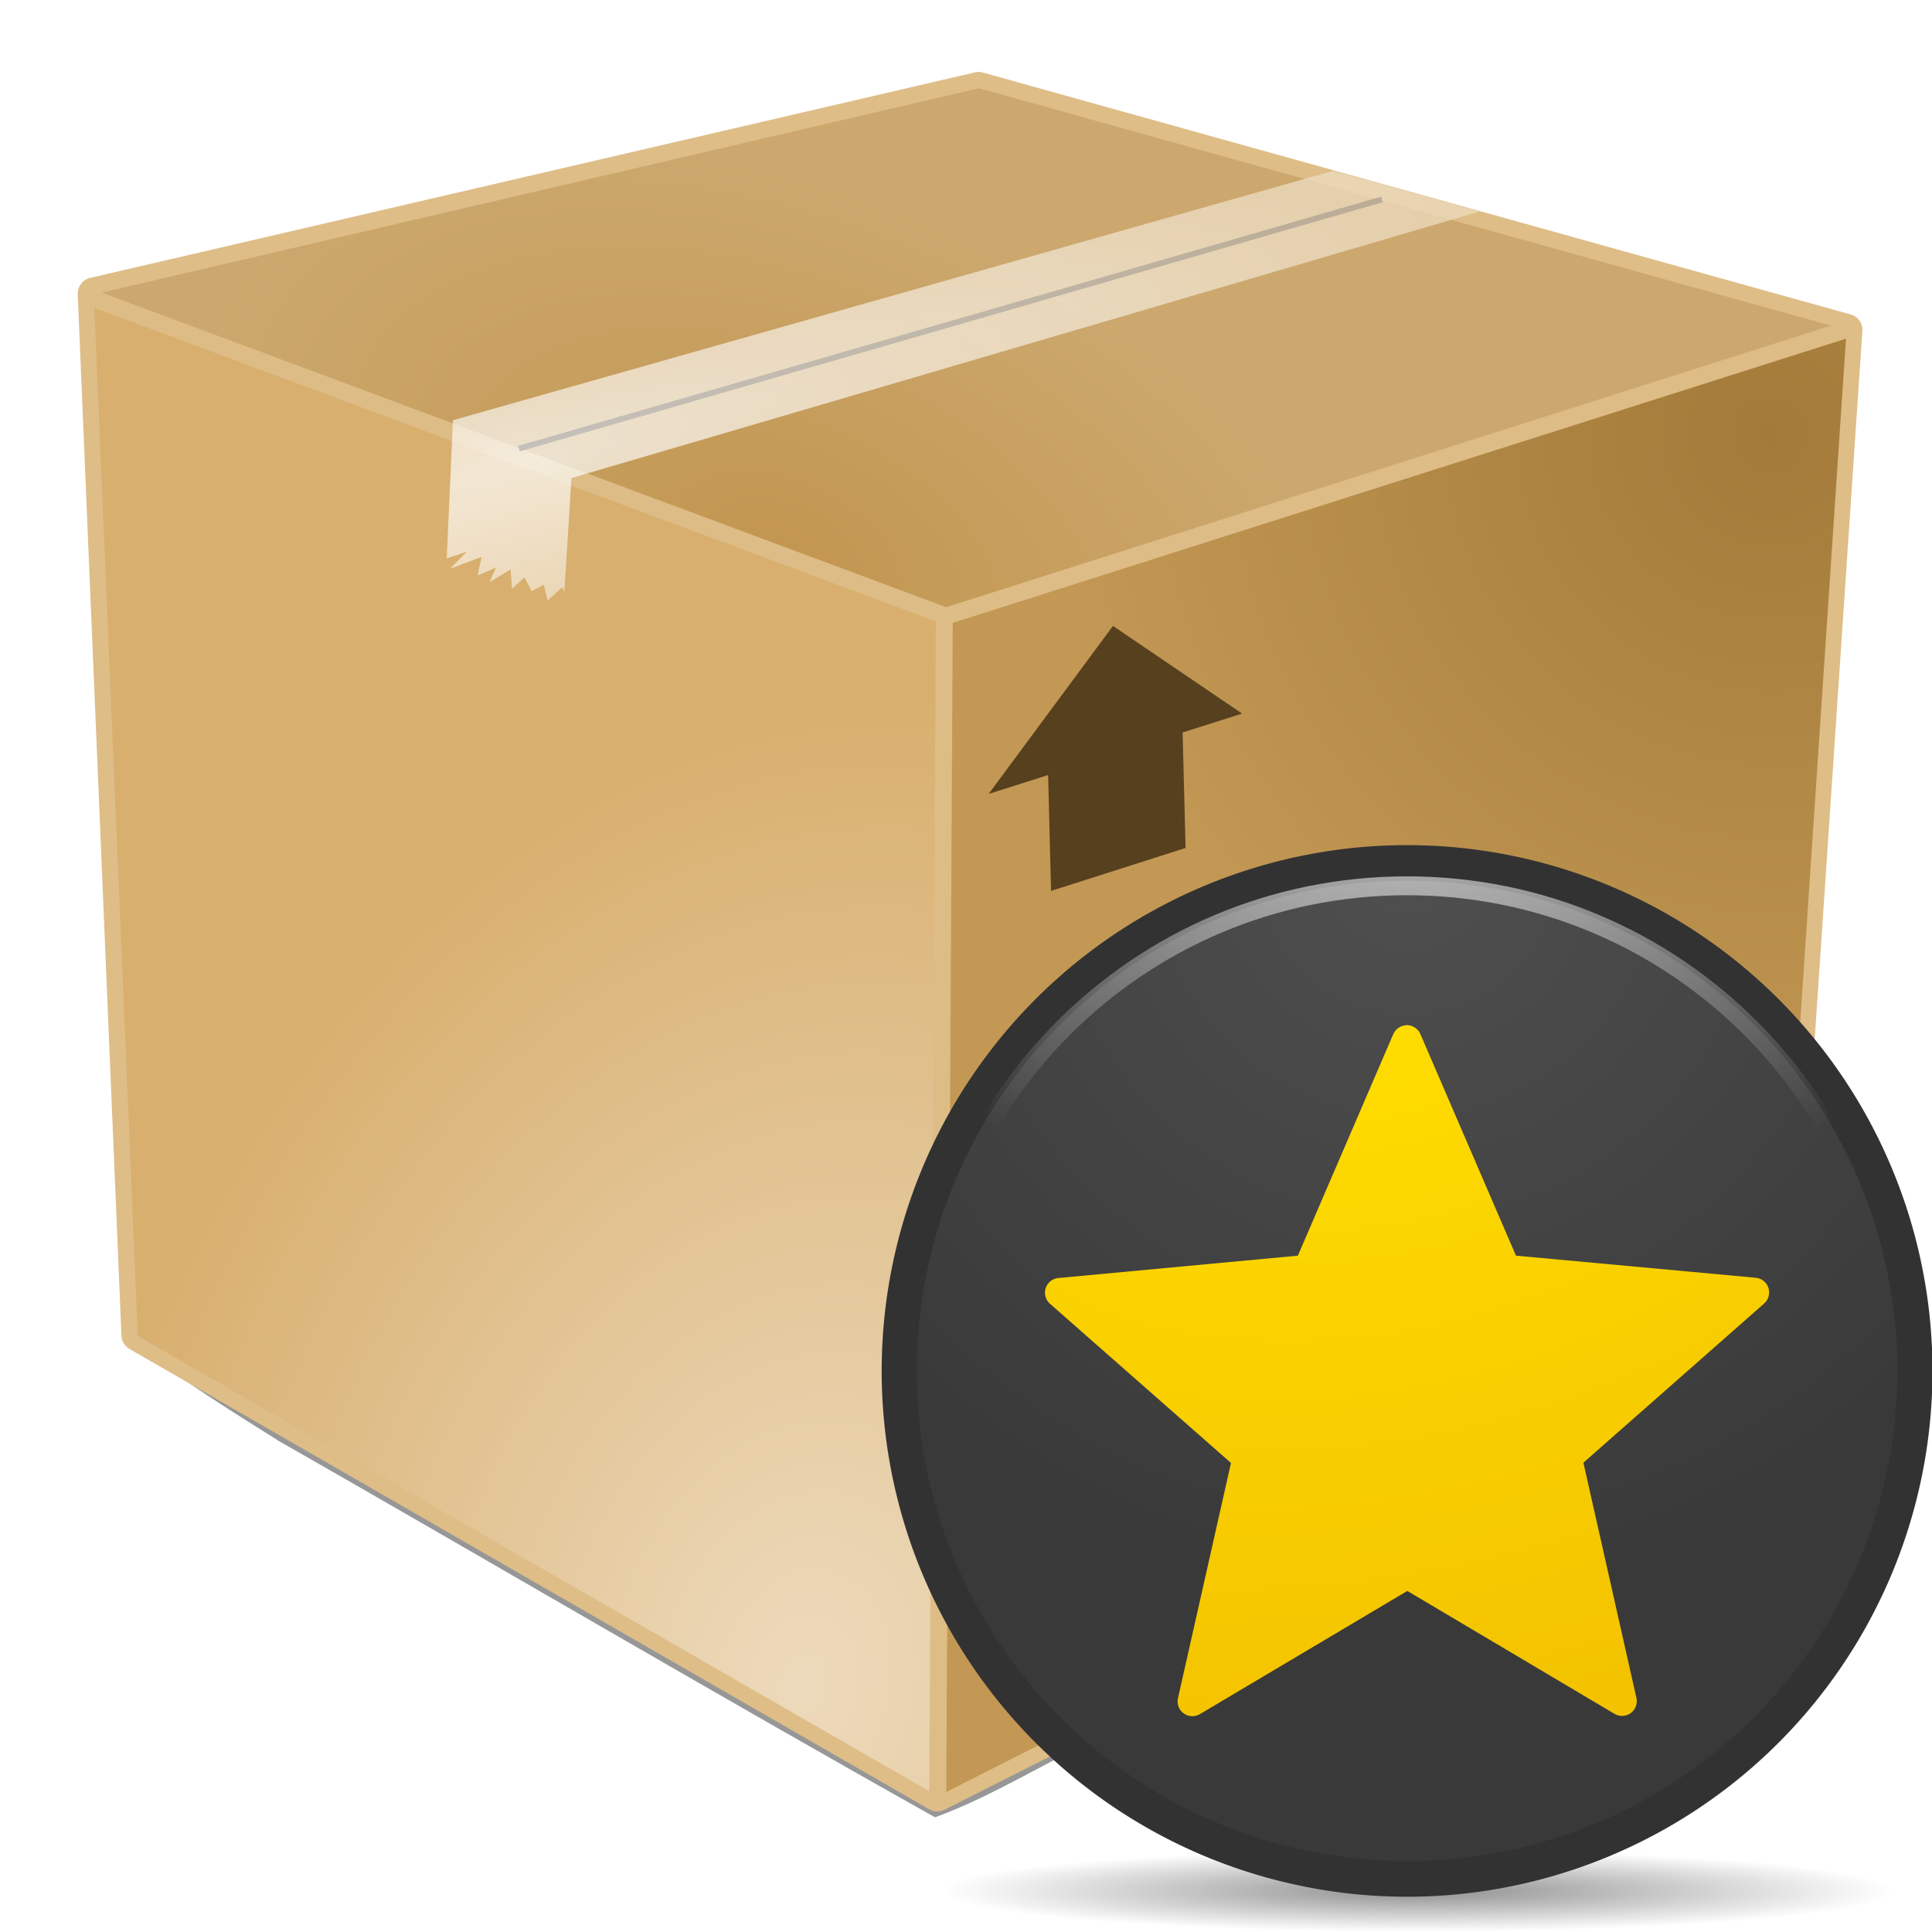 <?xml version="1.0" encoding="UTF-8"?>
<svg viewBox="0 0 128 128" xmlns="http://www.w3.org/2000/svg" xmlns:xlink="http://www.w3.org/1999/xlink">
<defs>
<radialGradient id="G" cx="211.15" cy="382.63" r="110.72" gradientTransform="matrix(.133 -.586 .433 .099 -140.53 197.47)" gradientUnits="userSpaceOnUse">
<stop stop-color="#eddabc" offset="0"/>
<stop stop-color="#d8af6e" offset="1"/>
</radialGradient>
<radialGradient id="H" cx="445.36" cy="201.93" r="119.48" gradientTransform="matrix(-.371 .145 -.148 -.379 312.37 40.739)" gradientUnits="userSpaceOnUse">
<stop stop-color="#a37a39" offset="0"/>
<stop stop-color="#c39854" offset="1"/>
</radialGradient>
<radialGradient id="I" cx="139.26" cy="162.96" r="134.88" gradientTransform="matrix(.507 -.13 .026 .102 -39.663 32.074)" gradientUnits="userSpaceOnUse">
<stop stop-color="#fff" offset="0"/>
<stop stop-color="#eddabc" offset="1"/>
</radialGradient>
<radialGradient id="J" cx="212.44" cy="280.07" r="228.86" gradientTransform="matrix(.039 -.096 .164 .067 -2.222 38.192)" gradientUnits="userSpaceOnUse">
<stop stop-color="#c29650" offset="0"/>
<stop stop-color="#cca86e" offset="1"/>
</radialGradient>
<filter id="K">
<feGaussianBlur stdDeviation="1.841"/>
</filter>
<radialGradient id="a" cx="63.894" cy="117.35" r="53.91" gradientTransform="matrix(1 0 0 .086 0 107.21)" gradientUnits="userSpaceOnUse">
<stop offset="0"/>
<stop stop-opacity="0" offset="1"/>
</radialGradient>
<radialGradient id="b" cx="58.4" cy="23.325" r="56.734" gradientTransform="matrix(-1 .986 -1 -.986 147.08 -25.869)" gradientUnits="userSpaceOnUse">
<stop stop-color="#cc0700" offset="0"/>
<stop stop-color="#af0600" offset="1"/>
</radialGradient>
<radialGradient id="j" cx="64.7" cy="-15.174" r="55.27" gradientTransform="matrix(1.533 -3.1358e-8 2.4049e-8 1.124 -33.828 2.991)" gradientUnits="userSpaceOnUse">
<stop stop-color="#eee" offset="0"/>
<stop stop-color="#eee" stop-opacity="0" offset="1"/>
</radialGradient>
<radialGradient id="m" cx="66.47" cy="27.991" r="40.938" gradientTransform="matrix(2.867 -.696 .451 1.857 -142.06 17.195)" gradientUnits="userSpaceOnUse">
<stop stop-color="#fd0" offset="0"/>
<stop stop-color="#f3c300" offset="1"/>
</radialGradient>
<radialGradient id="n" cx="66.4" cy="4.9" r="58.696" gradientTransform="matrix(-1 .986 -1 -.986 136.67 -51.813)" gradientUnits="userSpaceOnUse">
<stop stop-color="#4f4f4f" offset="0"/>
<stop stop-color="#393939" offset="1"/>
</radialGradient>
</defs>
<path transform="matrix(.487 .406 -.406 .487 80.573 -24.561)" d="m96.675 14.345c-28.986 12.84-56.115 26.74-84.995 39.839-19.288 25.489-37.849 47.862-56.895 73.504 0.152 2.905 3.744 4.436 5.154 6.807 23.016 25.232 45.517 50.398 68.677 75.46 6.225-0.316 11.138-0.987 17.378-1.831 25.938-4.609 51.976-8.894 77.852-13.704 3.212-5.556 5.231-11.946 8.017-17.798 10.536-24.605 21.426-49.111 31.741-73.778-2.538-4.899-7.633-7.674-10.694-12.341-18.454-25.275-36.642-50.804-55.262-75.922-2.44 2.765-2.727 2.06-0.973-0.236z" filter="url(#K)" opacity=".637"/>
<path transform="matrix(.487 .406 -.406 .487 80.573 -24.961)" d="m97.75 12.875a1.688 1.688 0 0 0-0.594 0.156l-85.781 38.625a1.688 1.688 0 0 0-0.656 0.5l-57.281 75.719a1.688 1.688 0 0 0 0.094 2.156l73.188 80.656a1.688 1.688 0 0 0 1.531 0.531l94.969-16.562a1.688 1.688 0 0 0 1.281-1l38.969-90.156a1.688 1.688 0 0 0-0.188-1.656l-64.062-88.281a1.688 1.688 0 0 0-1.469-0.688z" fill="#debd87"/>
<path d="m6.247 20.34 2.886 68.177 52.582 30.239 0.714-77.989-56.182-20.428z" fill="url(#G)"/>
<path d="m122.34 21.87-59.789 18.791-0.84 78.096 0.428 0.246 55.579-28.13 4.622-69.002z" fill="url(#H)"/>
<path d="m64.855 5.847-58.639 13.661 0.032 0.833 56.308 20.321 59.789-18.791v-0.008l-57.49-16.016z" fill="url(#J)"/>
<path d="m6.098 19.742 56.574 21.079 60.069-19.113" fill="none" stroke="#debc85" stroke-width="1.123"/>
<path d="m62.563 40.821-0.437 78.635" fill="none" stroke="#debc85" stroke-width="1.123"/>
<path d="m73.736 41.471-8.236 11.128 3.94-1.25 0.196 7.676 8.911-2.844-0.195-7.654 3.94-1.25-8.555-5.808z" fill="#57401e"/>
<path d="m34.377 29.724 57.179-16.513" fill="#eddabc" opacity=".708" stroke="#000" stroke-width=".381"/>
<path d="m88.344 11.311-58.335 16.53-0.412 9.158 1.34-0.452-1.062 1.07 0.056 0.024 1.974-0.745-0.262 1.229 1.221-0.523-0.42 0.92 0.032 0.016 1.356-0.809 0.087 1.269 0.833-0.737 0.476 0.912 0.793-0.436 0.262 1.054 0.959-0.88s0.119 0.226 0.151 0.285l0.468-7.524 60.182-17.663-9.696-2.696z" fill="url(#I)" opacity=".708"/>
<g transform="matrix(.586 0 0 .586 55.716 54.514)">
<path transform="translate(1.3 3.454)" d="m117.8 117.35a53.91 4.659 0 1 1-107.82 0 53.91 4.659 0 1 1 107.82 0z" fill="url(#a)" opacity=".443"/>
<path transform="matrix(1.012 0 0 1.027 -2.135 -4.403)" d="m122.09 64.626a56.734 55.919 0 1 1-113.47 0 56.734 55.919 0 1 1 113.47 0z" fill="url(#b)"/>
<path transform="matrix(1.012 0 0 1.027 -2.135 -4.403)" d="m122.09 64.626a56.734 55.919 0 1 1-113.47 0 56.734 55.919 0 1 1 113.47 0z" fill="url(#n)" stroke="#323232" stroke-width="3.924"/>
<path d="m63.906 22.875c-0.053 0.008-0.105 0.018-0.156 0.031-0.583 0.078-1.082 0.458-1.312 1l-10.781 25.031-27.125 2.531c-0.645 0.077-1.186 0.521-1.387 1.138-0.201 0.617-0.026 1.295 0.45 1.737l20.5 18.031-6 26.625c-0.135 0.644 0.122 1.307 0.656 1.692 0.534 0.385 1.244 0.42 1.813 0.089l23.469-13.938 23.438 13.906c0.569 0.331 1.279 0.296 1.813-0.089 0.534-0.385 0.791-1.048 0.656-1.692l-6-26.625 20.438-18c0.496-0.439 0.685-1.13 0.482-1.76-0.203-0.63-0.761-1.08-1.42-1.146l-27.125-2.5-10.812-25.062c-0.274-0.63-0.907-1.027-1.594-1z" fill="url(#m)"/>
<g transform="translate(-.005 .001)">
<path transform="matrix(1.012 0 0 1.027 -2.135 -4.403)" d="m65.344 11.219c-29.98 0-54.219 23.916-54.219 53.406s24.239 53.406 54.219 53.406 54.25-23.917 54.25-53.406-24.27-53.406-54.25-53.406z" fill="none" stroke="url(#j)" stroke-width="2.079"/>
</g>
</g>
</svg>
